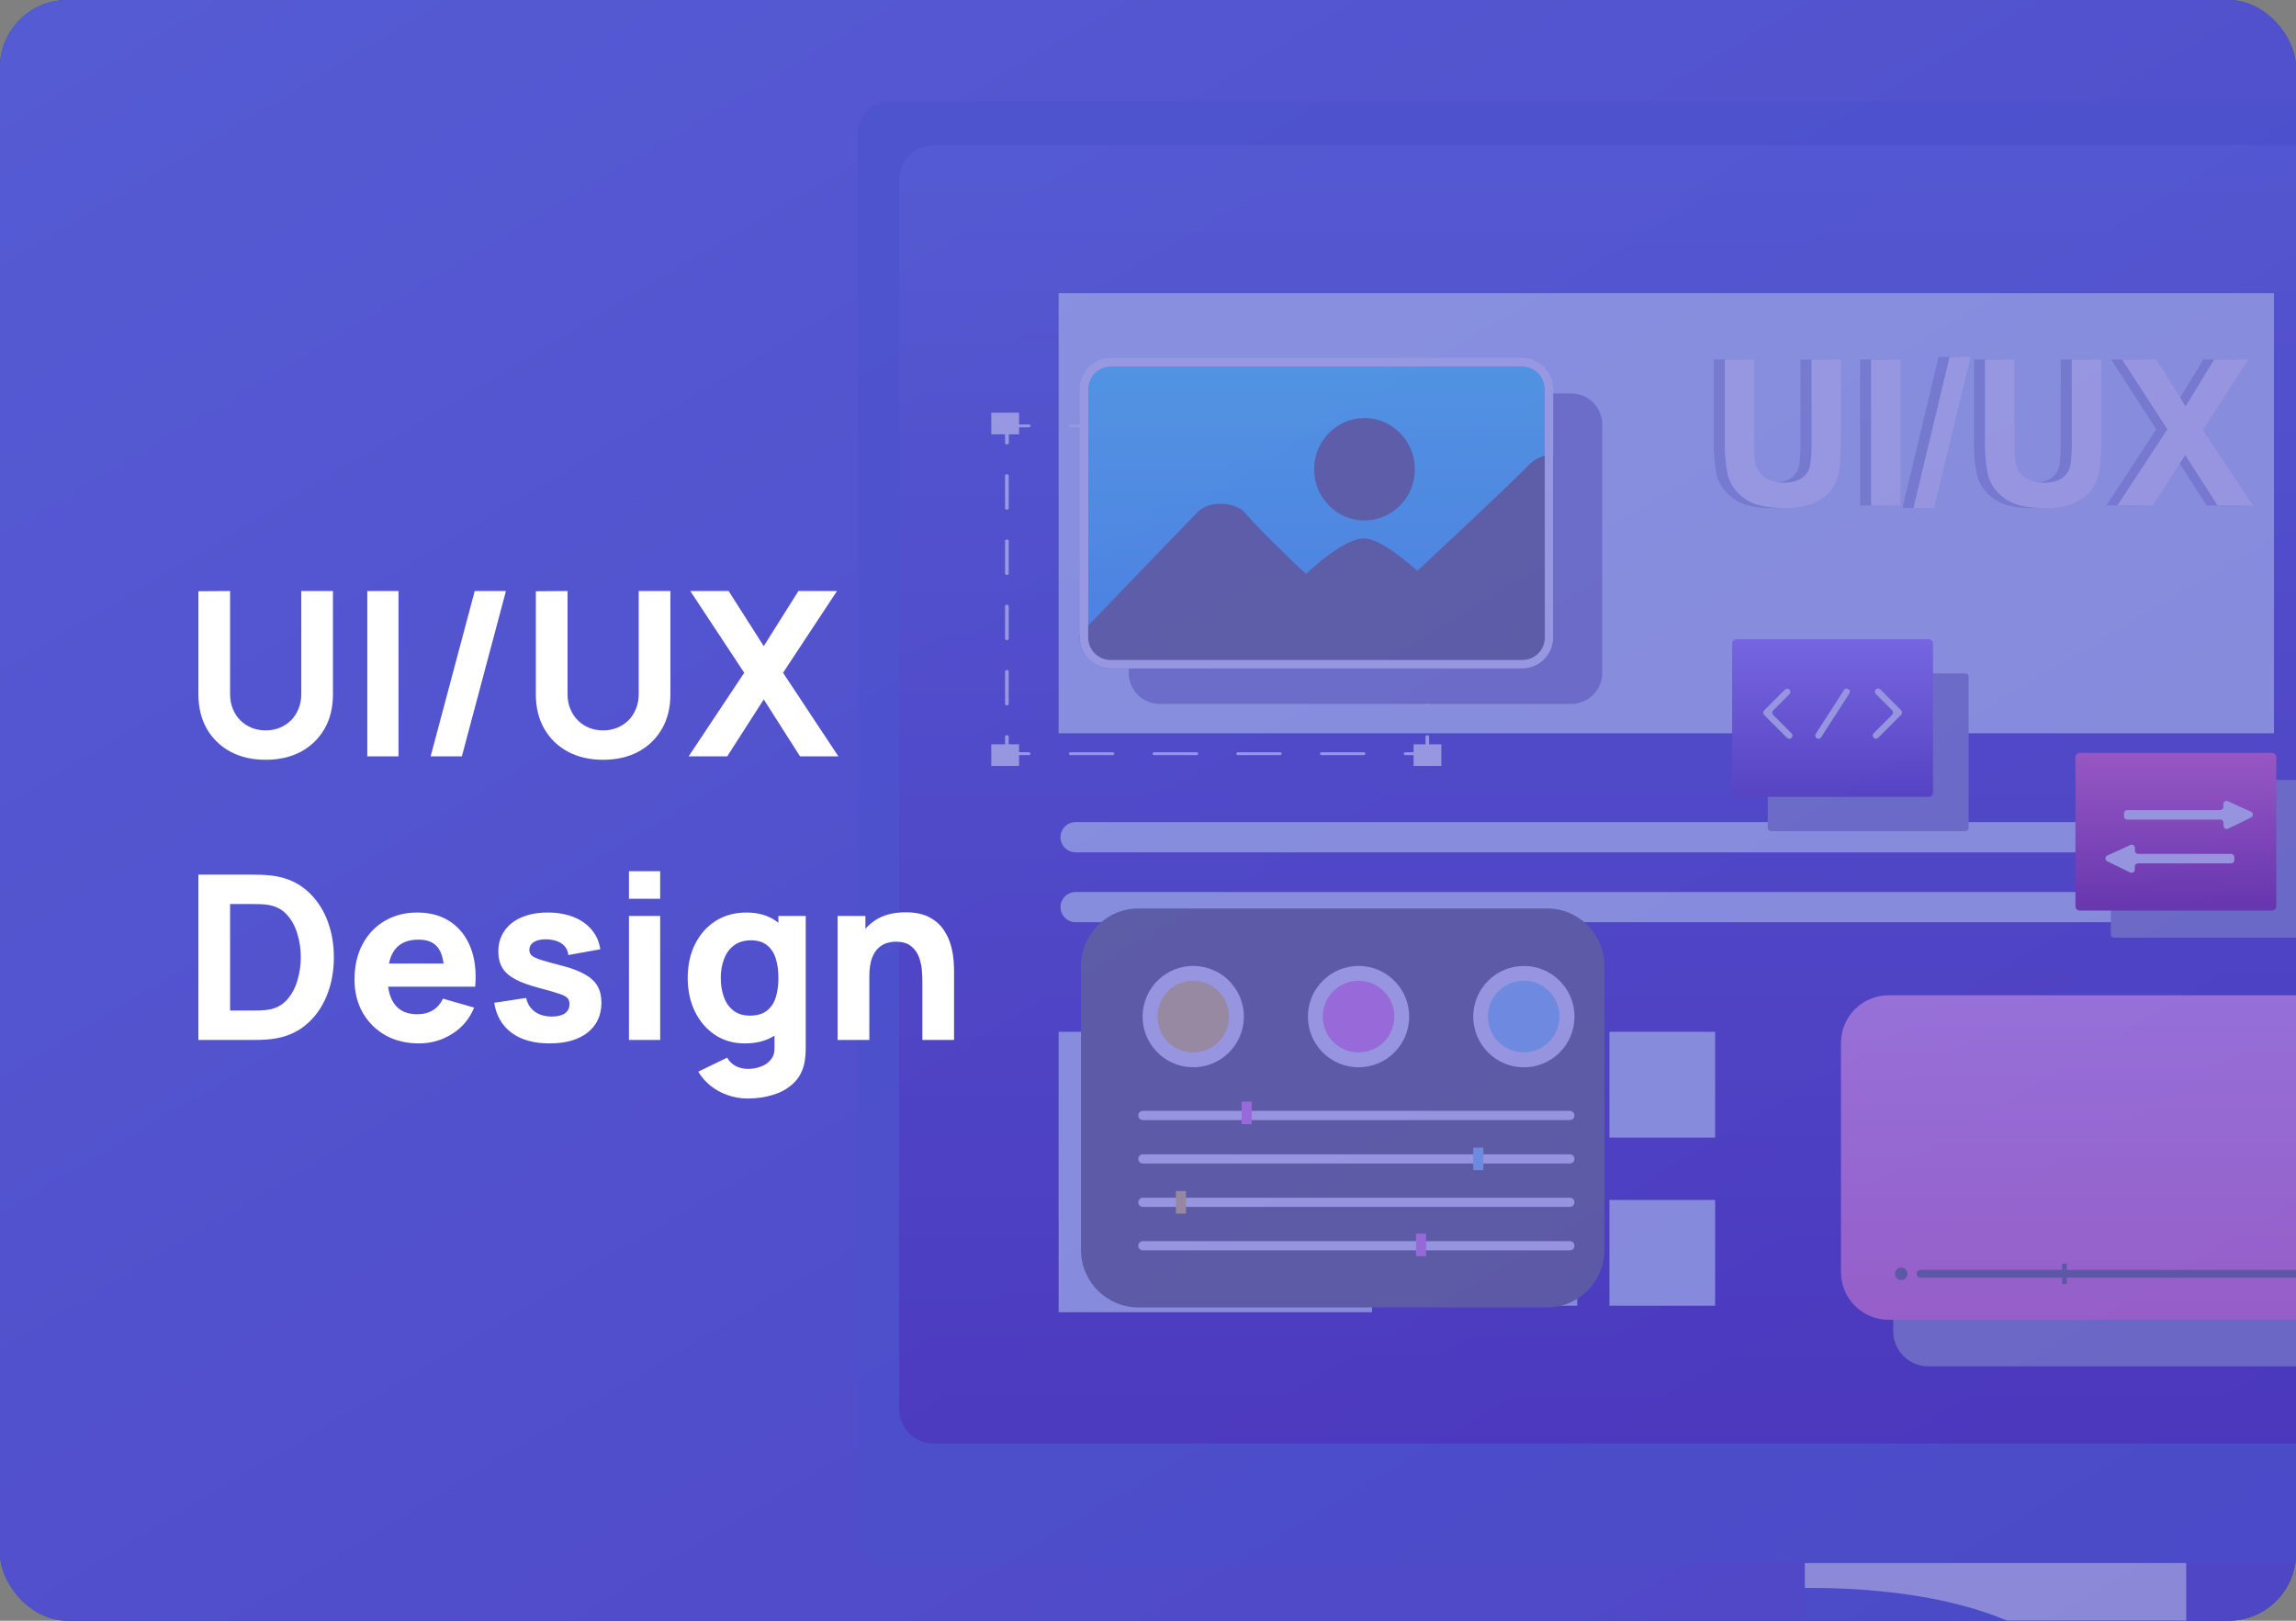 <?xml version="1.0" encoding="UTF-8"?>
<svg xmlns="http://www.w3.org/2000/svg" width="340" height="240" viewBox="0 0 340 240" fill="none">
  <rect x="0" y="0" width="340" height="240" fill="#808080" stroke="none"/>
  <g clip-path="url(#clip0_4587_4120)">
    <rect width="340" height="240" rx="10" fill="#08599D"></rect>
    <rect width="340" height="240" rx="10" fill="url(#paint0_linear_4587_4120)"></rect>
    <g opacity="0.4" clip-path="url(#clip1_4587_4120)">
      <path d="M460.446 16.914H130.34V218.601H460.446V16.914Z" fill="url(#paint1_linear_4587_4120)"></path>
      <path d="M323.746 228.808H267.258V276.684H323.746V228.808Z" fill="#464FCA"></path>
      <g style="mix-blend-mode:multiply">
        <path d="M323.745 228.812V276.688H316.133C316.674 271.9 317.283 257.494 306.955 246.449C297.389 236.233 276.836 235.056 267.27 235.141V228.812H323.745Z" fill="#E6ECF2"></path>
      </g>
      <path d="M459.124 15H131.876C130.607 14.977 129.382 15.459 128.467 16.34C127.553 17.221 127.026 18.429 127 19.699V226.755C127.024 228.025 127.552 229.233 128.466 230.115C129.381 230.996 130.607 231.477 131.876 231.454H459.124C460.393 231.477 461.619 230.996 462.534 230.115C463.448 229.233 463.976 228.025 464 226.755V19.699C463.974 18.429 463.447 17.221 462.533 16.34C461.618 15.459 460.393 14.977 459.124 15ZM455.859 208.754C455.849 209.423 455.707 210.085 455.441 210.699C455.175 211.314 454.79 211.869 454.308 212.334C453.827 212.8 453.258 213.165 452.635 213.409C452.012 213.653 451.347 213.772 450.678 213.758H138.338C137.669 213.772 137.003 213.654 136.38 213.41C135.756 213.166 135.187 212.801 134.705 212.336C134.223 211.871 133.838 211.315 133.572 210.7C133.305 210.085 133.163 209.424 133.153 208.754V26.524C133.178 25.171 133.738 23.884 134.71 22.945C135.682 22.006 136.987 21.492 138.338 21.515H450.691C452.039 21.496 453.34 22.012 454.308 22.951C455.277 23.89 455.835 25.174 455.859 26.524V208.754Z" fill="#464FCA"></path>
      <g style="mix-blend-mode:multiply">
        <path d="M336.735 43.407H156.766V108.585H336.735V43.407Z" fill="#D7E8F7"></path>
      </g>
      <path d="M149.103 65.819C149.039 65.826 148.975 65.808 148.924 65.768C148.874 65.729 148.84 65.671 148.832 65.607V63.067C148.84 63.003 148.874 62.945 148.924 62.906C148.975 62.866 149.039 62.848 149.103 62.855H152.351C152.414 62.848 152.479 62.866 152.529 62.906C152.58 62.945 152.613 63.003 152.621 63.067C152.612 63.13 152.578 63.187 152.528 63.225C152.477 63.264 152.414 63.282 152.351 63.274H149.39V65.594C149.388 65.629 149.378 65.662 149.362 65.692C149.346 65.723 149.324 65.749 149.296 65.771C149.269 65.792 149.238 65.807 149.205 65.815C149.171 65.824 149.137 65.825 149.103 65.819Z" fill="white"></path>
      <path d="M201.934 63.287H195.734C195.671 63.294 195.607 63.277 195.557 63.238C195.506 63.2 195.473 63.143 195.464 63.08C195.472 63.016 195.505 62.958 195.556 62.919C195.606 62.879 195.67 62.861 195.734 62.868H201.934C201.998 62.861 202.062 62.879 202.113 62.919C202.163 62.958 202.196 63.016 202.205 63.08C202.195 63.143 202.162 63.2 202.111 63.238C202.061 63.277 201.997 63.294 201.934 63.287ZM189.539 63.287H183.339C183.275 63.294 183.212 63.277 183.161 63.238C183.111 63.2 183.077 63.143 183.068 63.08C183.076 63.016 183.11 62.958 183.16 62.919C183.211 62.879 183.275 62.861 183.339 62.868H189.539C189.602 62.861 189.666 62.879 189.717 62.919C189.768 62.958 189.801 63.016 189.809 63.08C189.8 63.143 189.766 63.2 189.716 63.238C189.665 63.277 189.602 63.294 189.539 63.287ZM177.139 63.287H170.943C170.88 63.294 170.816 63.277 170.766 63.238C170.715 63.2 170.682 63.143 170.673 63.08C170.681 63.016 170.714 62.958 170.765 62.919C170.815 62.879 170.879 62.861 170.943 62.868H177.16C177.224 62.861 177.288 62.879 177.338 62.919C177.389 62.958 177.422 63.016 177.431 63.08C177.421 63.143 177.388 63.2 177.337 63.238C177.287 63.277 177.223 63.294 177.16 63.287H177.139ZM164.743 63.287H158.552C158.489 63.294 158.425 63.277 158.375 63.238C158.324 63.2 158.291 63.143 158.281 63.08C158.29 63.016 158.323 62.958 158.373 62.919C158.424 62.879 158.488 62.861 158.552 62.868H164.752C164.816 62.861 164.88 62.879 164.93 62.919C164.981 62.958 165.014 63.016 165.022 63.08C165.018 63.112 165.007 63.142 164.99 63.17C164.974 63.198 164.952 63.222 164.926 63.241C164.9 63.261 164.871 63.275 164.839 63.282C164.808 63.29 164.775 63.292 164.743 63.287Z" fill="white"></path>
      <path d="M211.381 65.819C211.317 65.826 211.253 65.808 211.202 65.768C211.151 65.729 211.118 65.671 211.11 65.607V63.287H208.15C208.086 63.294 208.023 63.277 207.972 63.238C207.922 63.2 207.888 63.143 207.879 63.08C207.887 63.016 207.92 62.958 207.971 62.919C208.022 62.879 208.086 62.861 208.15 62.868H211.397C211.461 62.861 211.525 62.879 211.576 62.919C211.627 62.958 211.66 63.016 211.668 63.08V65.62C211.663 65.652 211.651 65.683 211.633 65.71C211.616 65.737 211.593 65.761 211.566 65.779C211.539 65.798 211.509 65.811 211.477 65.818C211.445 65.825 211.413 65.825 211.381 65.819Z" fill="white"></path>
      <path d="M211.38 104.458C211.316 104.465 211.252 104.447 211.202 104.407C211.151 104.368 211.118 104.31 211.109 104.246V99.416C211.119 99.353 211.152 99.296 211.203 99.257C211.253 99.219 211.317 99.201 211.38 99.208C211.443 99.201 211.507 99.219 211.557 99.257C211.608 99.296 211.641 99.353 211.651 99.416V104.246C211.642 104.31 211.609 104.368 211.559 104.407C211.508 104.447 211.444 104.465 211.38 104.458ZM211.38 94.797C211.316 94.804 211.252 94.786 211.202 94.746C211.151 94.707 211.118 94.649 211.109 94.585V89.759C211.118 89.695 211.151 89.638 211.202 89.598C211.252 89.558 211.316 89.54 211.38 89.547C211.444 89.54 211.508 89.558 211.559 89.598C211.609 89.638 211.642 89.695 211.651 89.759V94.585C211.642 94.649 211.609 94.707 211.559 94.746C211.508 94.786 211.444 94.804 211.38 94.797ZM211.38 85.14C211.316 85.147 211.253 85.128 211.203 85.088C211.152 85.049 211.119 84.992 211.109 84.929V80.098C211.118 80.034 211.151 79.977 211.202 79.937C211.252 79.897 211.316 79.879 211.38 79.887C211.444 79.879 211.508 79.897 211.559 79.937C211.609 79.977 211.642 80.034 211.651 80.098V84.929C211.642 84.992 211.609 85.05 211.559 85.09C211.508 85.129 211.444 85.148 211.38 85.14ZM211.38 75.48C211.316 75.487 211.252 75.469 211.202 75.429C211.151 75.389 211.118 75.332 211.109 75.268V70.438C211.119 70.374 211.152 70.317 211.203 70.278C211.253 70.238 211.316 70.22 211.38 70.226C211.444 70.219 211.508 70.237 211.559 70.276C211.609 70.316 211.642 70.374 211.651 70.438V75.268C211.642 75.332 211.609 75.389 211.559 75.429C211.508 75.469 211.444 75.487 211.38 75.48Z" fill="white"></path>
      <path d="M211.378 111.82H208.13C208.066 111.826 208.003 111.807 207.953 111.768C207.902 111.729 207.869 111.671 207.859 111.608C207.868 111.544 207.901 111.487 207.952 111.447C208.002 111.407 208.066 111.389 208.13 111.396H211.09V109.077C211.1 109.013 211.133 108.956 211.184 108.917C211.234 108.877 211.297 108.859 211.361 108.865C211.425 108.858 211.489 108.876 211.54 108.915C211.59 108.955 211.623 109.013 211.632 109.077V111.617C211.622 111.676 211.59 111.729 211.543 111.766C211.497 111.804 211.438 111.823 211.378 111.82Z" fill="white"></path>
      <path d="M201.934 111.82H195.734C195.671 111.826 195.607 111.807 195.557 111.768C195.506 111.729 195.473 111.671 195.464 111.608C195.472 111.544 195.505 111.487 195.556 111.447C195.606 111.407 195.67 111.389 195.734 111.396H201.934C201.998 111.389 202.062 111.407 202.113 111.447C202.163 111.487 202.196 111.544 202.205 111.608C202.195 111.671 202.162 111.729 202.112 111.768C202.061 111.807 201.998 111.826 201.934 111.82ZM189.534 111.82H183.339C183.275 111.826 183.212 111.807 183.161 111.768C183.111 111.729 183.077 111.671 183.068 111.608C183.076 111.544 183.11 111.487 183.16 111.447C183.211 111.407 183.275 111.389 183.339 111.396H189.534C189.598 111.389 189.662 111.407 189.713 111.447C189.763 111.487 189.797 111.544 189.805 111.608C189.797 111.672 189.763 111.73 189.713 111.769C189.662 111.809 189.598 111.827 189.534 111.82ZM177.139 111.82H170.943C170.879 111.827 170.815 111.809 170.765 111.769C170.714 111.73 170.681 111.672 170.673 111.608C170.681 111.544 170.714 111.487 170.765 111.447C170.815 111.407 170.879 111.389 170.943 111.396H177.16C177.224 111.389 177.288 111.407 177.338 111.447C177.389 111.487 177.422 111.544 177.431 111.608C177.422 111.672 177.389 111.73 177.338 111.769C177.288 111.809 177.224 111.827 177.16 111.82H177.139ZM164.743 111.82H158.552C158.488 111.826 158.425 111.807 158.374 111.768C158.324 111.729 158.291 111.671 158.281 111.608C158.29 111.544 158.323 111.487 158.373 111.447C158.424 111.407 158.488 111.389 158.552 111.396H164.752C164.816 111.389 164.88 111.407 164.93 111.447C164.981 111.487 165.014 111.544 165.022 111.608C165.013 111.673 164.978 111.732 164.926 111.771C164.874 111.811 164.808 111.828 164.743 111.82Z" fill="white"></path>
      <path d="M152.351 111.82H149.103C149.039 111.826 148.976 111.807 148.925 111.768C148.875 111.729 148.841 111.671 148.832 111.608V109.068C148.841 109.005 148.875 108.948 148.925 108.908C148.976 108.869 149.039 108.85 149.103 108.856C149.166 108.85 149.23 108.869 149.28 108.908C149.331 108.948 149.364 109.005 149.373 109.068V111.388H152.334C152.398 111.381 152.462 111.399 152.512 111.438C152.563 111.478 152.596 111.536 152.604 111.6C152.597 111.661 152.567 111.718 152.52 111.759C152.473 111.8 152.413 111.821 152.351 111.82Z" fill="white"></path>
      <path d="M149.103 104.458C149.039 104.465 148.975 104.447 148.924 104.407C148.874 104.368 148.84 104.31 148.832 104.246V99.416C148.841 99.353 148.875 99.296 148.925 99.257C148.976 99.218 149.04 99.201 149.103 99.208C149.166 99.201 149.229 99.218 149.28 99.257C149.33 99.296 149.364 99.353 149.373 99.416V104.246C149.365 104.31 149.332 104.368 149.281 104.407C149.231 104.447 149.167 104.465 149.103 104.458ZM149.103 94.797C149.039 94.804 148.975 94.786 148.924 94.746C148.874 94.707 148.84 94.649 148.832 94.585V89.759C148.84 89.695 148.874 89.637 148.924 89.598C148.975 89.558 149.039 89.54 149.103 89.547C149.167 89.54 149.231 89.558 149.281 89.598C149.332 89.637 149.365 89.695 149.373 89.759V94.585C149.365 94.649 149.332 94.707 149.281 94.746C149.231 94.786 149.167 94.804 149.103 94.797ZM149.103 85.14C149.039 85.146 148.976 85.128 148.925 85.088C148.875 85.049 148.841 84.992 148.832 84.929V80.098C148.84 80.034 148.874 79.977 148.924 79.937C148.975 79.897 149.039 79.879 149.103 79.887C149.167 79.879 149.231 79.897 149.281 79.937C149.332 79.977 149.365 80.034 149.373 80.098V84.929C149.364 84.992 149.331 85.049 149.28 85.088C149.23 85.128 149.166 85.146 149.103 85.14ZM149.103 75.48C149.039 75.487 148.975 75.469 148.924 75.429C148.874 75.389 148.84 75.332 148.832 75.268V70.437C148.841 70.374 148.875 70.317 148.925 70.278C148.976 70.238 149.039 70.22 149.103 70.226C149.166 70.22 149.23 70.238 149.28 70.278C149.331 70.317 149.364 70.374 149.373 70.437V75.268C149.365 75.332 149.332 75.389 149.281 75.429C149.231 75.469 149.167 75.487 149.103 75.48Z" fill="white"></path>
      <path d="M150.904 61.115H146.793V64.316H150.904V61.115Z" fill="white"></path>
      <path d="M150.904 110.219H146.793V113.42H150.904V110.219Z" fill="white"></path>
      <path d="M213.439 110.219H209.328V113.42H213.439V110.219Z" fill="white"></path>
      <path d="M213.439 61.475H209.328V64.676H213.439V61.475Z" fill="white"></path>
      <g style="mix-blend-mode:multiply">
        <path d="M233.562 152.791H217.91V168.455H233.562V152.791Z" fill="#D7E8F7"></path>
      </g>
      <g style="mix-blend-mode:multiply">
        <path d="M253.984 152.791H238.332V168.455H253.984V152.791Z" fill="#D7E8F7"></path>
      </g>
      <g style="mix-blend-mode:multiply">
        <path d="M233.562 177.688H217.91V193.352H233.562V177.688Z" fill="#D7E8F7"></path>
      </g>
      <g style="mix-blend-mode:multiply">
        <path d="M253.984 177.688H238.332V193.352H253.984V177.688Z" fill="#D7E8F7"></path>
      </g>
      <g style="mix-blend-mode:multiply">
        <path d="M392.346 126.214H159.28C158.687 126.214 158.118 125.978 157.698 125.558C157.279 125.138 157.043 124.568 157.043 123.974C157.043 123.68 157.101 123.389 157.213 123.118C157.326 122.846 157.491 122.6 157.698 122.392C157.906 122.184 158.153 122.02 158.424 121.908C158.696 121.796 158.987 121.738 159.28 121.739H392.346C392.639 121.738 392.93 121.796 393.201 121.908C393.472 122.02 393.719 122.185 393.926 122.392C394.133 122.6 394.298 122.847 394.41 123.118C394.522 123.389 394.579 123.68 394.579 123.974C394.579 124.268 394.522 124.559 394.41 124.831C394.298 125.102 394.134 125.349 393.926 125.557C393.719 125.765 393.472 125.93 393.201 126.043C392.93 126.156 392.639 126.214 392.346 126.214Z" fill="#D7E8F7"></path>
      </g>
      <g style="mix-blend-mode:multiply">
        <path d="M392.346 136.564H159.28C158.687 136.564 158.118 136.328 157.698 135.908C157.279 135.488 157.043 134.919 157.043 134.325C157.043 134.031 157.101 133.74 157.213 133.468C157.326 133.197 157.491 132.95 157.698 132.743C157.906 132.535 158.153 132.371 158.424 132.259C158.696 132.146 158.987 132.089 159.28 132.09H392.346C392.639 132.089 392.93 132.146 393.201 132.259C393.472 132.371 393.719 132.535 393.926 132.743C394.133 132.951 394.298 133.197 394.41 133.469C394.522 133.74 394.579 134.031 394.579 134.325C394.579 134.619 394.522 134.91 394.41 135.182C394.298 135.453 394.134 135.7 393.926 135.908C393.719 136.116 393.472 136.281 393.201 136.394C392.93 136.506 392.639 136.564 392.346 136.564Z" fill="#D7E8F7"></path>
      </g>
      <g style="mix-blend-mode:multiply">
        <path d="M432.324 154.277H285.565C282.69 154.277 280.359 156.611 280.359 159.489V197.124C280.359 200.003 282.69 202.336 285.565 202.336H432.324C435.199 202.336 437.53 200.003 437.53 197.124V159.489C437.53 156.611 435.199 154.277 432.324 154.277Z" fill="#9397C4"></path>
      </g>
      <path d="M422.729 147.381H279.676C275.777 147.381 272.617 150.544 272.617 154.447V188.374C272.617 192.276 275.777 195.439 279.676 195.439H422.729C426.627 195.439 429.787 192.276 429.787 188.374V154.447C429.787 150.544 426.627 147.381 422.729 147.381Z" fill="url(#paint2_linear_4587_4120)"></path>
      <g style="mix-blend-mode:multiply">
        <path d="M203.172 152.791H156.766V194.318H203.172V152.791Z" fill="#D7E8F7"></path>
      </g>
      <g style="mix-blend-mode:multiply">
        <path d="M341.852 115.499H313.056C312.794 115.499 312.582 115.711 312.582 115.973V138.381C312.582 138.642 312.794 138.855 313.056 138.855H341.852C342.113 138.855 342.325 138.642 342.325 138.381V115.973C342.325 115.711 342.113 115.499 341.852 115.499Z" fill="#9397C4"></path>
      </g>
      <path style="mix-blend-mode:screen" d="M336.44 111.485H307.983C307.628 111.485 307.34 111.773 307.34 112.129V134.198C307.34 134.553 307.628 134.841 307.983 134.841H336.44C336.795 134.841 337.083 134.553 337.083 134.198V112.129C337.083 111.773 336.795 111.485 336.44 111.485Z" fill="url(#paint3_linear_4587_4120)"></path>
      <path d="M331.748 119.482L329.917 118.636C329.845 118.601 329.766 118.586 329.687 118.59C329.608 118.595 329.531 118.619 329.464 118.662C329.397 118.704 329.342 118.763 329.303 118.832C329.265 118.902 329.245 118.98 329.245 119.059V119.482C329.245 119.545 329.233 119.607 329.21 119.665C329.186 119.723 329.151 119.776 329.107 119.82C329.063 119.865 329.011 119.9 328.953 119.924C328.895 119.948 328.833 119.961 328.771 119.961H314.997C314.872 119.962 314.752 120.012 314.665 120.101C314.577 120.19 314.527 120.31 314.527 120.435V120.892C314.527 121.017 314.577 121.137 314.665 121.226C314.752 121.315 314.872 121.365 314.997 121.366H328.796C328.92 121.366 329.04 121.415 329.128 121.502C329.217 121.589 329.268 121.708 329.27 121.832V122.285C329.27 122.365 329.29 122.444 329.328 122.514C329.367 122.584 329.423 122.643 329.491 122.685C329.558 122.728 329.636 122.752 329.716 122.756C329.795 122.76 329.875 122.744 329.947 122.708L331.765 121.828L333.355 121.053C333.434 121.013 333.499 120.953 333.545 120.878C333.591 120.803 333.616 120.717 333.616 120.63C333.616 120.542 333.591 120.456 333.545 120.381C333.499 120.306 333.434 120.246 333.355 120.206L331.748 119.482Z" fill="white"></path>
      <path d="M313.644 125.968L315.48 125.121C315.551 125.089 315.63 125.075 315.708 125.081C315.786 125.086 315.862 125.111 315.928 125.153C315.994 125.195 316.049 125.253 316.087 125.321C316.126 125.389 316.147 125.466 316.148 125.545V125.968C316.148 126.094 316.198 126.215 316.287 126.305C316.375 126.394 316.496 126.445 316.622 126.446H330.396C330.522 126.446 330.642 126.496 330.731 126.585C330.82 126.674 330.87 126.795 330.87 126.921V127.378C330.87 127.44 330.857 127.502 330.834 127.559C330.81 127.617 330.775 127.669 330.731 127.713C330.687 127.757 330.635 127.792 330.577 127.816C330.52 127.84 330.458 127.852 330.396 127.852H316.601C316.539 127.851 316.478 127.863 316.421 127.886C316.363 127.909 316.311 127.943 316.267 127.987C316.223 128.03 316.188 128.081 316.164 128.138C316.14 128.195 316.127 128.256 316.127 128.318V128.771C316.126 128.851 316.106 128.929 316.067 128.999C316.027 129.069 315.971 129.128 315.903 129.17C315.835 129.213 315.758 129.237 315.678 129.241C315.598 129.245 315.518 129.229 315.446 129.194L313.632 128.313L312.042 127.539C311.963 127.499 311.898 127.439 311.852 127.364C311.806 127.289 311.781 127.203 311.781 127.115C311.781 127.028 311.806 126.941 311.852 126.867C311.898 126.792 311.963 126.731 312.042 126.692L313.644 125.968Z" fill="white"></path>
      <g style="mix-blend-mode:multiply">
        <path d="M291.043 99.725H262.247C261.985 99.725 261.773 99.937 261.773 100.199V122.607C261.773 122.869 261.985 123.081 262.247 123.081H291.043C291.305 123.081 291.517 122.869 291.517 122.607V100.199C291.517 99.937 291.305 99.725 291.043 99.725Z" fill="#9397C4"></path>
      </g>
      <path style="mix-blend-mode:screen" d="M285.6 94.649H257.143C256.788 94.649 256.5 94.937 256.5 95.292V117.361C256.5 117.717 256.788 118.005 257.143 118.005H285.6C285.955 118.005 286.243 117.717 286.243 117.361V95.292C286.243 94.937 285.955 94.649 285.6 94.649Z" fill="url(#paint4_linear_4587_4120)"></path>
      <path d="M264.959 109.398C264.897 109.398 264.835 109.386 264.778 109.362C264.721 109.338 264.669 109.303 264.625 109.258L261.242 105.872C261.154 105.782 261.105 105.662 261.105 105.537C261.105 105.412 261.154 105.292 261.242 105.203L264.32 102.125C264.364 102.081 264.416 102.046 264.474 102.022C264.531 101.998 264.592 101.985 264.655 101.985C264.748 101.986 264.839 102.014 264.917 102.066C264.994 102.118 265.055 102.192 265.091 102.278C265.126 102.365 265.136 102.46 265.118 102.552C265.099 102.643 265.055 102.728 264.989 102.794L262.582 105.203C262.538 105.247 262.503 105.299 262.479 105.356C262.455 105.413 262.443 105.475 262.443 105.537C262.443 105.599 262.455 105.661 262.479 105.718C262.503 105.776 262.538 105.828 262.582 105.872L265.306 108.602C265.368 108.67 265.41 108.754 265.425 108.845C265.44 108.936 265.429 109.029 265.392 109.114C265.355 109.198 265.295 109.27 265.218 109.32C265.141 109.371 265.051 109.398 264.959 109.398Z" fill="white"></path>
      <path d="M281.514 105.859L278.13 109.246C278.042 109.334 277.922 109.385 277.796 109.385C277.703 109.385 277.612 109.357 277.534 109.305C277.456 109.253 277.396 109.179 277.36 109.093C277.324 109.006 277.315 108.911 277.333 108.819C277.351 108.728 277.396 108.643 277.462 108.577L280.19 105.846C280.277 105.757 280.326 105.637 280.326 105.512C280.326 105.387 280.277 105.267 280.19 105.177L277.779 102.769C277.713 102.702 277.669 102.618 277.65 102.526C277.632 102.434 277.642 102.339 277.677 102.253C277.713 102.166 277.774 102.093 277.851 102.04C277.929 101.988 278.02 101.96 278.113 101.96C278.176 101.96 278.237 101.972 278.294 101.996C278.352 102.02 278.404 102.055 278.447 102.1L281.526 105.177C281.572 105.222 281.608 105.276 281.632 105.335C281.656 105.394 281.667 105.457 281.666 105.521C281.665 105.585 281.651 105.648 281.625 105.706C281.598 105.764 281.561 105.816 281.514 105.859Z" fill="white"></path>
      <path d="M273.854 102.701L269.68 109.178C269.638 109.245 269.579 109.301 269.509 109.339C269.44 109.377 269.362 109.398 269.283 109.398C269.197 109.398 269.114 109.375 269.04 109.332C268.967 109.288 268.907 109.225 268.866 109.15C268.825 109.075 268.806 108.991 268.809 108.906C268.812 108.82 268.839 108.737 268.885 108.666L273.059 102.189C273.102 102.122 273.161 102.068 273.23 102.03C273.3 101.992 273.378 101.973 273.457 101.973C273.542 101.972 273.626 101.994 273.699 102.037C273.773 102.08 273.833 102.142 273.874 102.217C273.915 102.292 273.935 102.377 273.931 102.462C273.928 102.547 273.901 102.63 273.854 102.701Z" fill="white"></path>
      <g style="mix-blend-mode:multiply">
        <path d="M232.674 58.258H171.737C170.519 58.258 169.351 58.742 168.49 59.604C167.628 60.467 167.145 61.636 167.145 62.855V99.64C167.145 100.859 167.628 102.029 168.49 102.891C169.351 103.753 170.519 104.238 171.737 104.238H232.674C233.852 104.238 234.984 103.786 235.838 102.974C236.692 102.163 237.202 101.054 237.263 99.877C237.263 99.801 237.263 99.72 237.263 99.64V62.855C237.263 61.637 236.78 60.468 235.919 59.606C235.059 58.744 233.892 58.259 232.674 58.258Z" fill="#9397C4"></path>
      </g>
      <path d="M228.756 57.606V94.391C228.756 94.446 228.756 94.505 228.756 94.56C228.713 95.416 228.344 96.222 227.723 96.813C227.103 97.403 226.279 97.732 225.423 97.731H164.473C164.035 97.731 163.601 97.644 163.197 97.477C162.792 97.309 162.424 97.063 162.114 96.752C161.804 96.442 161.558 96.074 161.391 95.669C161.223 95.263 161.137 94.829 161.137 94.391V57.606C161.138 56.72 161.49 55.87 162.115 55.244C162.74 54.617 163.588 54.264 164.473 54.261H225.411C226.297 54.261 227.147 54.614 227.775 55.241C228.402 55.868 228.755 56.718 228.756 57.606Z" fill="white"></path>
      <path d="M228.756 57.606V94.391C228.756 94.446 228.756 94.505 228.756 94.56C228.713 95.416 228.344 96.222 227.723 96.813C227.103 97.403 226.279 97.732 225.423 97.731H164.473C164.035 97.731 163.601 97.644 163.197 97.477C162.792 97.309 162.424 97.063 162.114 96.752C161.804 96.442 161.558 96.074 161.391 95.669C161.223 95.263 161.137 94.829 161.137 94.391V57.606C161.138 56.72 161.49 55.87 162.115 55.244C162.74 54.617 163.588 54.264 164.473 54.261H225.411C226.297 54.261 227.147 54.614 227.775 55.241C228.402 55.868 228.755 56.718 228.756 57.606Z" fill="url(#paint5_linear_4587_4120)"></path>
      <g style="mix-blend-mode:screen">
        <path d="M230.027 67.317V94.628C229.965 95.804 229.455 96.912 228.601 97.724C227.747 98.535 226.615 98.987 225.438 98.988H164.476C163.258 98.988 162.089 98.504 161.228 97.641C160.367 96.779 159.883 95.61 159.883 94.391V93.967C160.082 93.76 172.993 80.302 177.374 75.81C179.18 73.951 183.126 74.409 184.374 75.95C185.854 77.778 191.14 82.863 191.14 82.863C191.842 83.578 193.42 85.009 193.42 85.009C193.443 84.99 193.464 84.969 193.483 84.946C194.079 84.37 198.49 80.217 201.489 79.781H201.675C201.765 79.774 201.855 79.774 201.945 79.781H202.187H202.356H202.44L202.656 79.827C202.789 79.856 202.92 79.891 203.049 79.933L203.29 80.018L203.413 80.064C205.79 80.975 208.805 83.591 209.647 84.353L209.816 84.501L209.875 84.556C210.074 84.37 223.129 72.199 226.22 69.032C226.7 68.495 227.286 68.065 227.942 67.77C228.597 67.475 229.308 67.32 230.027 67.317Z" fill="#6D6E71"></path>
      </g>
      <g style="mix-blend-mode:screen">
        <path d="M202.058 77.067C206.178 77.067 209.518 73.674 209.518 69.489C209.518 65.304 206.178 61.911 202.058 61.911C197.938 61.911 194.598 65.304 194.598 69.489C194.598 73.674 197.938 77.067 202.058 77.067Z" fill="#6D6E71"></path>
      </g>
      <g style="mix-blend-mode:screen">
        <path d="M223.796 98.988H179.645C182.774 95.496 188.403 89.408 193.427 85.018C193.45 84.999 193.472 84.977 193.491 84.954C196.675 82.185 199.606 80.098 201.496 79.789H201.682C201.772 79.783 201.863 79.783 201.953 79.789H202.194H202.363H202.448L202.664 79.836C204.431 80.259 206.939 82.008 209.654 84.361L209.823 84.51L209.887 84.56C215.046 89.09 220.895 95.639 223.796 98.988Z" fill="#6D6E71"></path>
      </g>
      <path d="M225.43 53.004H164.476C163.257 53.005 162.089 53.49 161.228 54.353C160.367 55.216 159.883 56.386 159.883 57.606V94.391C159.883 95.61 160.367 96.779 161.228 97.641C162.089 98.504 163.258 98.988 164.476 98.988H225.413C226.59 98.987 227.722 98.535 228.576 97.724C229.429 96.912 229.94 95.804 230.001 94.628C230.001 94.551 230.001 94.471 230.001 94.391V57.606C230.001 56.39 229.52 55.223 228.664 54.361C227.807 53.498 226.644 53.011 225.43 53.004ZM228.766 94.391C228.766 94.446 228.766 94.505 228.766 94.56C228.724 95.416 228.354 96.222 227.734 96.813C227.113 97.403 226.29 97.732 225.434 97.731H164.476C164.037 97.731 163.604 97.644 163.199 97.477C162.794 97.309 162.426 97.063 162.116 96.752C161.806 96.442 161.561 96.074 161.393 95.669C161.225 95.263 161.139 94.829 161.139 94.391V57.606C161.14 56.72 161.492 55.87 162.117 55.244C162.743 54.617 163.591 54.264 164.476 54.261H225.413C226.298 54.264 227.146 54.617 227.771 55.244C228.397 55.87 228.748 56.72 228.749 57.606L228.766 94.391Z" fill="white"></path>
      <g style="mix-blend-mode:screen">
        <path d="M229.093 134.528H168.583C163.886 134.528 160.078 138.34 160.078 143.042V185.093C160.078 189.795 163.886 193.606 168.583 193.606H229.093C233.79 193.606 237.598 189.795 237.598 185.093V143.042C237.598 138.34 233.79 134.528 229.093 134.528Z" fill="#6D6E71"></path>
      </g>
      <path d="M183.999 152.251C184.943 148.215 182.44 144.177 178.408 143.232C174.375 142.286 170.341 144.792 169.397 148.828C168.453 152.865 170.956 156.903 174.988 157.848C179.02 158.793 183.054 156.288 183.999 152.251Z" fill="white"></path>
      <path d="M181.849 151.752C182.518 148.9 180.75 146.045 177.901 145.376C175.052 144.707 172.2 146.476 171.531 149.328C170.862 152.18 172.63 155.035 175.479 155.704C178.328 156.374 181.18 154.604 181.849 151.752Z" fill="#FFE163"></path>
      <path d="M206.48 155.849C209.409 152.918 209.409 148.165 206.48 145.234C203.552 142.302 198.804 142.302 195.876 145.234C192.948 148.165 192.948 152.918 195.876 155.849C198.804 158.78 203.552 158.78 206.48 155.849Z" fill="white"></path>
      <path d="M204.925 154.292C206.994 152.221 206.994 148.862 204.925 146.79C202.855 144.719 199.5 144.719 197.431 146.79C195.361 148.862 195.361 152.221 197.431 154.292C199.5 156.364 202.855 156.364 204.925 154.292Z" fill="#FF91ED"></path>
      <path d="M230.965 155.852C233.893 152.921 233.893 148.169 230.965 145.237C228.036 142.306 223.289 142.306 220.361 145.237C217.432 148.169 217.432 152.921 220.361 155.852C223.289 158.784 228.036 158.784 230.965 155.852Z" fill="white"></path>
      <path d="M229.65 153.994C231.562 151.776 231.315 148.426 229.099 146.513C226.883 144.599 223.537 144.847 221.625 147.065C219.714 149.283 219.961 152.633 222.177 154.546C224.393 156.46 227.739 156.213 229.65 153.994Z" fill="#99E6FF"></path>
      <path d="M232.477 165.864H169.239C169.059 165.864 168.886 165.793 168.758 165.665C168.63 165.537 168.559 165.364 168.559 165.183C168.559 165.093 168.576 165.005 168.61 164.922C168.645 164.839 168.695 164.764 168.758 164.701C168.821 164.638 168.896 164.587 168.979 164.553C169.062 164.519 169.15 164.501 169.239 164.501H232.477C232.567 164.501 232.655 164.519 232.738 164.553C232.82 164.587 232.895 164.638 232.959 164.701C233.022 164.764 233.072 164.839 233.106 164.922C233.14 165.005 233.158 165.093 233.158 165.183C233.158 165.364 233.086 165.537 232.959 165.665C232.831 165.793 232.658 165.864 232.477 165.864Z" fill="white"></path>
      <path d="M232.477 172.291H169.239C169.06 172.291 168.887 172.22 168.76 172.093C168.632 171.966 168.56 171.794 168.559 171.613C168.559 171.433 168.63 171.259 168.758 171.132C168.886 171.004 169.059 170.932 169.239 170.932H232.477C232.658 170.932 232.831 171.004 232.959 171.132C233.086 171.259 233.158 171.433 233.158 171.613C233.157 171.794 233.085 171.966 232.957 172.093C232.83 172.22 232.657 172.291 232.477 172.291Z" fill="white"></path>
      <path d="M232.477 178.721H169.239C169.059 178.721 168.886 178.65 168.758 178.522C168.63 178.394 168.559 178.221 168.559 178.04C168.56 177.859 168.632 177.687 168.759 177.559C168.887 177.432 169.059 177.359 169.239 177.358H232.477C232.657 177.359 232.83 177.432 232.957 177.559C233.085 177.687 233.157 177.859 233.158 178.04C233.158 178.221 233.086 178.394 232.959 178.522C232.831 178.65 232.658 178.721 232.477 178.721Z" fill="white"></path>
      <path d="M232.477 185.152H169.239C169.059 185.152 168.886 185.08 168.758 184.952C168.63 184.825 168.559 184.651 168.559 184.471C168.559 184.29 168.63 184.116 168.758 183.989C168.886 183.861 169.059 183.789 169.239 183.789H232.477C232.658 183.789 232.831 183.861 232.959 183.989C233.086 184.116 233.158 184.29 233.158 184.471C233.158 184.651 233.086 184.825 232.959 184.952C232.831 185.08 232.658 185.152 232.477 185.152Z" fill="white"></path>
      <path d="M185.356 163.121H183.863V166.466H185.356V163.121Z" fill="#FF91ED"></path>
      <path d="M211.18 182.676H209.688V186.02H211.18V182.676Z" fill="#FF91ED"></path>
      <path d="M219.661 169.937H218.168V173.281H219.661V169.937Z" fill="#99E6FF"></path>
      <path d="M175.626 176.368H174.133V179.712H175.626V176.368Z" fill="#FFE163"></path>
      <g style="mix-blend-mode:multiply">
        <path d="M266.625 65.188C266.653 66.415 266.59 67.641 266.434 68.858C266.303 69.601 265.899 70.267 265.301 70.725C264.671 71.229 263.741 71.483 262.501 71.483C261.479 71.54 260.467 71.257 259.621 70.679C258.931 70.162 258.457 69.408 258.289 68.562C258.148 67.364 258.094 66.157 258.129 64.951V53.233H253.768V64.76C253.716 66.605 253.858 68.449 254.191 70.264C254.41 71.146 254.828 71.966 255.413 72.66C256.1 73.472 256.97 74.109 257.951 74.519C259.017 74.996 260.58 75.234 262.641 75.234C264.054 75.283 265.464 75.06 266.794 74.578C267.767 74.201 268.637 73.597 269.331 72.817C269.987 72.03 270.433 71.089 270.626 70.082C270.862 69.012 270.981 67.178 270.981 64.578V53.233H266.621L266.625 65.188Z" fill="#ACB9D4"></path>
        <path d="M279.806 53.228H275.445V74.84H279.806V53.228Z" fill="#ACB9D4"></path>
        <path d="M281.723 75.213H284.772L290.177 52.86H287.068L281.723 75.213Z" fill="#ACB9D4"></path>
        <path d="M305.169 65.188C305.199 66.415 305.134 67.642 304.974 68.858C304.844 69.601 304.44 70.268 303.841 70.725C303.215 71.229 302.28 71.483 301.045 71.483C300.023 71.54 299.011 71.257 298.165 70.679C297.475 70.162 297 69.408 296.833 68.562C296.687 67.364 296.632 66.157 296.668 64.951V53.233H292.312V64.76C292.258 66.605 292.399 68.45 292.735 70.264C292.952 71.147 293.37 71.967 293.957 72.66C294.644 73.472 295.514 74.109 296.495 74.519C297.56 74.996 299.124 75.234 301.185 75.234C302.598 75.283 304.008 75.06 305.338 74.578C306.311 74.201 307.181 73.597 307.875 72.817C308.528 72.035 308.975 71.102 309.178 70.103C309.415 69.033 309.532 67.199 309.529 64.6V53.233H305.173L305.169 65.188Z" fill="#ACB9D4"></path>
        <path d="M324.622 63.727L331.337 53.228H326.288L322.046 60.175L317.715 53.228H312.619L319.306 63.567L311.926 74.844H317.157L321.957 67.368L326.745 74.844H332.001L324.622 63.727Z" fill="#ACB9D4"></path>
      </g>
      <path d="M255.401 53.233H259.761V64.938C259.727 66.144 259.78 67.351 259.922 68.549C260.093 69.395 260.568 70.149 261.258 70.666C262.102 71.246 263.113 71.529 264.134 71.471C265.373 71.471 266.304 71.216 266.934 70.713C267.533 70.255 267.938 69.589 268.067 68.846C268.223 67.629 268.286 66.402 268.258 65.175V53.233H272.618V64.583C272.618 67.176 272.501 69.011 272.267 70.086C272.065 71.085 271.617 72.018 270.964 72.8C270.27 73.58 269.4 74.184 268.427 74.561C267.097 75.043 265.687 75.266 264.274 75.217C262.21 75.217 260.647 74.979 259.584 74.502C258.604 74.09 257.735 73.454 257.046 72.643C256.463 71.948 256.045 71.128 255.824 70.247C255.491 68.432 255.349 66.588 255.401 64.743V53.233Z" fill="white"></path>
      <path d="M277.074 74.845V53.233H281.434V74.845H277.074Z" fill="white"></path>
      <path d="M283.352 75.213L288.697 52.864H291.806L286.401 75.213H283.352Z" fill="white"></path>
      <path d="M293.941 53.233H298.301V64.938C298.264 66.144 298.318 67.351 298.461 68.549C298.629 69.396 299.103 70.15 299.794 70.666C300.639 71.244 301.651 71.527 302.674 71.471C303.913 71.471 304.843 71.216 305.473 70.713C306.071 70.254 306.475 69.588 306.607 68.846C306.762 67.629 306.826 66.402 306.797 65.175V53.233H311.157V64.583C311.157 67.176 311.039 69.011 310.802 70.086C310.603 71.086 310.155 72.02 309.499 72.8C308.805 73.58 307.935 74.184 306.962 74.561C305.632 75.043 304.222 75.266 302.809 75.217C300.751 75.217 299.187 74.979 298.119 74.502C297.138 74.092 296.268 73.455 295.581 72.643C294.996 71.949 294.578 71.129 294.359 70.247C294.026 68.432 293.884 66.588 293.936 64.743L293.941 53.233Z" fill="white"></path>
      <path d="M313.555 74.845L320.951 63.567L314.248 53.233H319.323L323.654 60.176L327.883 53.233H332.932L326.217 63.727L333.639 74.845H328.382L323.595 67.368L318.795 74.845H313.555Z" fill="white"></path>
      <g style="mix-blend-mode:screen">
        <path d="M401.499 188.052H284.353C284.208 188.06 284.072 188.125 283.974 188.232C283.877 188.34 283.826 188.482 283.833 188.628C283.826 188.773 283.877 188.915 283.974 189.023C284.072 189.131 284.208 189.196 284.353 189.204H401.499C401.644 189.196 401.781 189.131 401.879 189.023C401.977 188.916 402.029 188.773 402.023 188.628C402.029 188.482 401.977 188.34 401.879 188.232C401.781 188.124 401.644 188.06 401.499 188.052Z" fill="#6D6E71"></path>
        <path d="M306.061 187.116H305.363V190.139H306.061V187.116Z" fill="#6D6E71"></path>
        <path d="M280.617 188.628C280.617 188.382 280.715 188.146 280.888 187.972C281.062 187.798 281.298 187.701 281.543 187.701C281.789 187.701 282.025 187.798 282.198 187.972C282.372 188.146 282.47 188.382 282.47 188.628C282.47 188.874 282.372 189.11 282.198 189.283C282.025 189.457 281.789 189.555 281.543 189.555C281.298 189.555 281.062 189.457 280.888 189.283C280.715 189.11 280.617 188.874 280.617 188.628Z" fill="#6D6E71"></path>
      </g>
    </g>
    <path d="M39.342 112.51C37.37 112.51 35.636 112.113 34.14 111.32C32.644 110.515 31.477 109.388 30.638 107.937C29.799 106.486 29.38 104.781 29.38 102.82V87.554L34.072 87.52V102.786C34.072 103.591 34.208 104.322 34.48 104.979C34.752 105.636 35.126 106.203 35.602 106.679C36.089 107.155 36.65 107.523 37.285 107.784C37.931 108.033 38.617 108.158 39.342 108.158C40.09 108.158 40.781 108.028 41.416 107.767C42.062 107.506 42.623 107.138 43.099 106.662C43.575 106.186 43.943 105.619 44.204 104.962C44.476 104.305 44.612 103.579 44.612 102.786V87.52H49.304V102.82C49.304 104.781 48.885 106.486 48.046 107.937C47.207 109.388 46.04 110.515 44.544 111.32C43.048 112.113 41.314 112.51 39.342 112.51ZM54.39 112V87.52H59.014V112H54.39ZM70.299 87.52H74.922L68.394 112H63.77L70.299 87.52ZM89.313 112.51C87.341 112.51 85.607 112.113 84.111 111.32C82.615 110.515 81.447 109.388 80.609 107.937C79.77 106.486 79.351 104.781 79.351 102.82V87.554L84.043 87.52V102.786C84.043 103.591 84.179 104.322 84.451 104.979C84.723 105.636 85.097 106.203 85.573 106.679C86.06 107.155 86.621 107.523 87.256 107.784C87.902 108.033 88.587 108.158 89.313 108.158C90.061 108.158 90.752 108.028 91.387 107.767C92.033 107.506 92.594 107.138 93.07 106.662C93.546 106.186 93.914 105.619 94.175 104.962C94.447 104.305 94.583 103.579 94.583 102.786V87.52H99.275V102.82C99.275 104.781 98.855 106.486 98.017 107.937C97.178 109.388 96.011 110.515 94.515 111.32C93.019 112.113 91.285 112.51 89.313 112.51ZM101.981 112L110.209 99.624L102.219 87.52H107.897L113.099 95.68L118.233 87.52H123.945L115.955 99.624L124.149 112H118.471L113.099 103.568L107.693 112H101.981ZM29.38 154V129.52H37.302C37.495 129.52 37.891 129.526 38.492 129.537C39.093 129.548 39.671 129.588 40.226 129.656C42.198 129.894 43.87 130.58 45.241 131.713C46.612 132.846 47.655 134.286 48.369 136.031C49.083 137.776 49.44 139.686 49.44 141.76C49.44 143.834 49.083 145.744 48.369 147.489C47.655 149.234 46.612 150.674 45.241 151.807C43.87 152.94 42.198 153.626 40.226 153.864C39.671 153.932 39.093 153.972 38.492 153.983C37.891 153.994 37.495 154 37.302 154H29.38ZM34.072 149.648H37.302C37.608 149.648 38.022 149.642 38.543 149.631C39.064 149.608 39.535 149.557 39.954 149.478C41.019 149.263 41.886 148.764 42.555 147.982C43.235 147.2 43.734 146.259 44.051 145.16C44.38 144.061 44.544 142.927 44.544 141.76C44.544 140.536 44.374 139.374 44.034 138.275C43.705 137.176 43.201 136.246 42.521 135.487C41.841 134.728 40.985 134.246 39.954 134.042C39.535 133.951 39.064 133.9 38.543 133.889C38.022 133.878 37.608 133.872 37.302 133.872H34.072V149.648ZM62.053 154.51C60.171 154.51 58.511 154.108 57.072 153.303C55.644 152.487 54.522 151.371 53.706 149.954C52.901 148.526 52.499 146.894 52.499 145.058C52.499 143.052 52.895 141.307 53.689 139.822C54.482 138.337 55.576 137.187 56.97 136.371C58.364 135.544 59.967 135.13 61.781 135.13C63.707 135.13 65.345 135.583 66.694 136.49C68.042 137.397 69.04 138.672 69.686 140.315C70.332 141.958 70.558 143.891 70.366 146.112H65.793V144.412C65.793 142.542 65.492 141.199 64.892 140.383C64.302 139.556 63.333 139.142 61.985 139.142C60.409 139.142 59.248 139.624 58.5 140.587C57.763 141.539 57.395 142.95 57.395 144.82C57.395 146.531 57.763 147.857 58.5 148.798C59.248 149.727 60.341 150.192 61.781 150.192C62.687 150.192 63.464 149.994 64.11 149.597C64.756 149.2 65.249 148.628 65.589 147.88L70.213 149.206C69.521 150.883 68.428 152.187 66.932 153.116C65.447 154.045 63.821 154.51 62.053 154.51ZM55.967 146.112V142.678H68.139V146.112H55.967ZM81.378 154.51C79.066 154.51 77.196 153.989 75.768 152.946C74.352 151.892 73.49 150.407 73.184 148.492L77.91 147.778C78.103 148.639 78.528 149.314 79.185 149.801C79.854 150.288 80.698 150.532 81.718 150.532C82.557 150.532 83.203 150.373 83.656 150.056C84.11 149.727 84.336 149.274 84.336 148.696C84.336 148.333 84.246 148.044 84.064 147.829C83.883 147.602 83.475 147.381 82.84 147.166C82.217 146.951 81.242 146.667 79.916 146.316C78.42 145.931 77.225 145.5 76.329 145.024C75.434 144.548 74.788 143.981 74.391 143.324C73.995 142.655 73.796 141.851 73.796 140.91C73.796 139.731 74.097 138.711 74.697 137.85C75.298 136.977 76.142 136.309 77.23 135.844C78.33 135.368 79.622 135.13 81.106 135.13C82.546 135.13 83.821 135.351 84.931 135.793C86.042 136.235 86.937 136.864 87.617 137.68C88.309 138.496 88.734 139.459 88.892 140.57L84.166 141.42C84.087 140.74 83.792 140.202 83.282 139.805C82.772 139.408 82.081 139.176 81.208 139.108C80.358 139.051 79.673 139.165 79.151 139.448C78.641 139.731 78.386 140.139 78.386 140.672C78.386 140.989 78.494 141.256 78.709 141.471C78.936 141.686 79.395 141.907 80.086 142.134C80.789 142.361 81.854 142.655 83.282 143.018C84.676 143.381 85.793 143.806 86.631 144.293C87.481 144.769 88.099 145.347 88.484 146.027C88.87 146.696 89.062 147.506 89.062 148.458C89.062 150.339 88.382 151.818 87.022 152.895C85.662 153.972 83.781 154.51 81.378 154.51ZM93.138 133.09V129.01H97.762V133.09H93.138ZM93.138 154V135.64H97.762V154H93.138ZM110.713 162.67C109.67 162.67 108.678 162.5 107.738 162.16C106.797 161.831 105.953 161.367 105.205 160.766C104.468 160.177 103.867 159.485 103.403 158.692L107.687 156.618C107.981 157.162 108.401 157.576 108.945 157.859C109.5 158.142 110.101 158.284 110.747 158.284C111.438 158.284 112.09 158.165 112.702 157.927C113.314 157.7 113.801 157.355 114.164 156.89C114.538 156.437 114.713 155.87 114.691 155.19V149.852H115.269V135.64H119.315V155.258C119.315 155.711 119.292 156.136 119.247 156.533C119.213 156.941 119.145 157.343 119.043 157.74C118.748 158.862 118.198 159.786 117.394 160.511C116.6 161.236 115.626 161.775 114.47 162.126C113.314 162.489 112.061 162.67 110.713 162.67ZM110.305 154.51C108.616 154.51 107.137 154.085 105.868 153.235C104.598 152.385 103.607 151.229 102.893 149.767C102.19 148.305 101.839 146.656 101.839 144.82C101.839 142.95 102.196 141.29 102.91 139.839C103.635 138.377 104.649 137.227 105.953 136.388C107.256 135.549 108.786 135.13 110.543 135.13C112.288 135.13 113.756 135.555 114.946 136.405C116.136 137.255 117.037 138.411 117.649 139.873C118.261 141.335 118.567 142.984 118.567 144.82C118.567 146.656 118.255 148.305 117.632 149.767C117.02 151.229 116.102 152.385 114.878 153.235C113.654 154.085 112.129 154.51 110.305 154.51ZM111.053 150.396C112.084 150.396 112.906 150.164 113.518 149.699C114.141 149.234 114.589 148.583 114.861 147.744C115.133 146.905 115.269 145.931 115.269 144.82C115.269 143.709 115.133 142.735 114.861 141.896C114.589 141.057 114.152 140.406 113.552 139.941C112.962 139.476 112.186 139.244 111.223 139.244C110.191 139.244 109.341 139.499 108.673 140.009C108.015 140.508 107.528 141.182 107.211 142.032C106.893 142.871 106.735 143.8 106.735 144.82C106.735 145.851 106.888 146.792 107.194 147.642C107.5 148.481 107.97 149.149 108.605 149.648C109.239 150.147 110.055 150.396 111.053 150.396ZM136.587 154V145.33C136.587 144.911 136.565 144.378 136.519 143.732C136.474 143.075 136.332 142.417 136.094 141.76C135.856 141.103 135.465 140.553 134.921 140.111C134.389 139.669 133.629 139.448 132.643 139.448C132.247 139.448 131.822 139.51 131.368 139.635C130.915 139.76 130.49 140.003 130.093 140.366C129.697 140.717 129.368 141.239 129.107 141.93C128.858 142.621 128.733 143.539 128.733 144.684L126.081 143.426C126.081 141.975 126.376 140.615 126.965 139.346C127.555 138.077 128.439 137.051 129.617 136.269C130.807 135.487 132.303 135.096 134.105 135.096C135.545 135.096 136.718 135.34 137.624 135.827C138.531 136.314 139.234 136.932 139.732 137.68C140.242 138.428 140.605 139.21 140.82 140.026C141.036 140.831 141.166 141.567 141.211 142.236C141.257 142.905 141.279 143.392 141.279 143.698V154H136.587ZM124.041 154V135.64H128.155V141.726H128.733V154H124.041Z" fill="white"></path>
  </g>
  <defs>
    <linearGradient id="paint0_linear_4587_4120" x1="119.238" y1="-81.832" x2="383.754" y2="362.347" gradientUnits="userSpaceOnUse">
      <stop stop-color="#555CD4"></stop>
      <stop offset="1" stop-color="#4D3EC1"></stop>
    </linearGradient>
    <linearGradient id="paint1_linear_4587_4120" x1="295.393" y1="23.933" x2="295.393" y2="273.852" gradientUnits="userSpaceOnUse">
      <stop stop-color="#565FD6"></stop>
      <stop offset="1" stop-color="#3F0BA1"></stop>
    </linearGradient>
    <linearGradient id="paint2_linear_4587_4120" x1="351.198" y1="125.722" x2="351.198" y2="200.096" gradientUnits="userSpaceOnUse">
      <stop stop-color="#FFBAFE"></stop>
      <stop offset="1" stop-color="#FF7AC6"></stop>
    </linearGradient>
    <linearGradient id="paint3_linear_4587_4120" x1="322.214" y1="111.667" x2="322.214" y2="133.919" gradientUnits="userSpaceOnUse">
      <stop stop-color="#FF66BA"></stop>
      <stop offset="1" stop-color="#8A1988"></stop>
    </linearGradient>
    <linearGradient id="paint4_linear_4587_4120" x1="271.374" y1="94.831" x2="271.374" y2="117.082" gradientUnits="userSpaceOnUse">
      <stop stop-color="#AD88FF"></stop>
      <stop offset="1" stop-color="#6038BA"></stop>
    </linearGradient>
    <linearGradient id="paint5_linear_4587_4120" x1="194.957" y1="52.809" x2="194.957" y2="105.884" gradientUnits="userSpaceOnUse">
      <stop stop-color="#52F4FF"></stop>
      <stop offset="1" stop-color="#42BDFF"></stop>
    </linearGradient>
    <clipPath id="clip0_4587_4120">
      <rect width="340" height="240" fill="white"></rect>
    </clipPath>
    <clipPath id="clip1_4587_4120">
      <rect width="337" height="278" fill="white" transform="translate(127 15)"></rect>
    </clipPath>
  </defs>
</svg>
